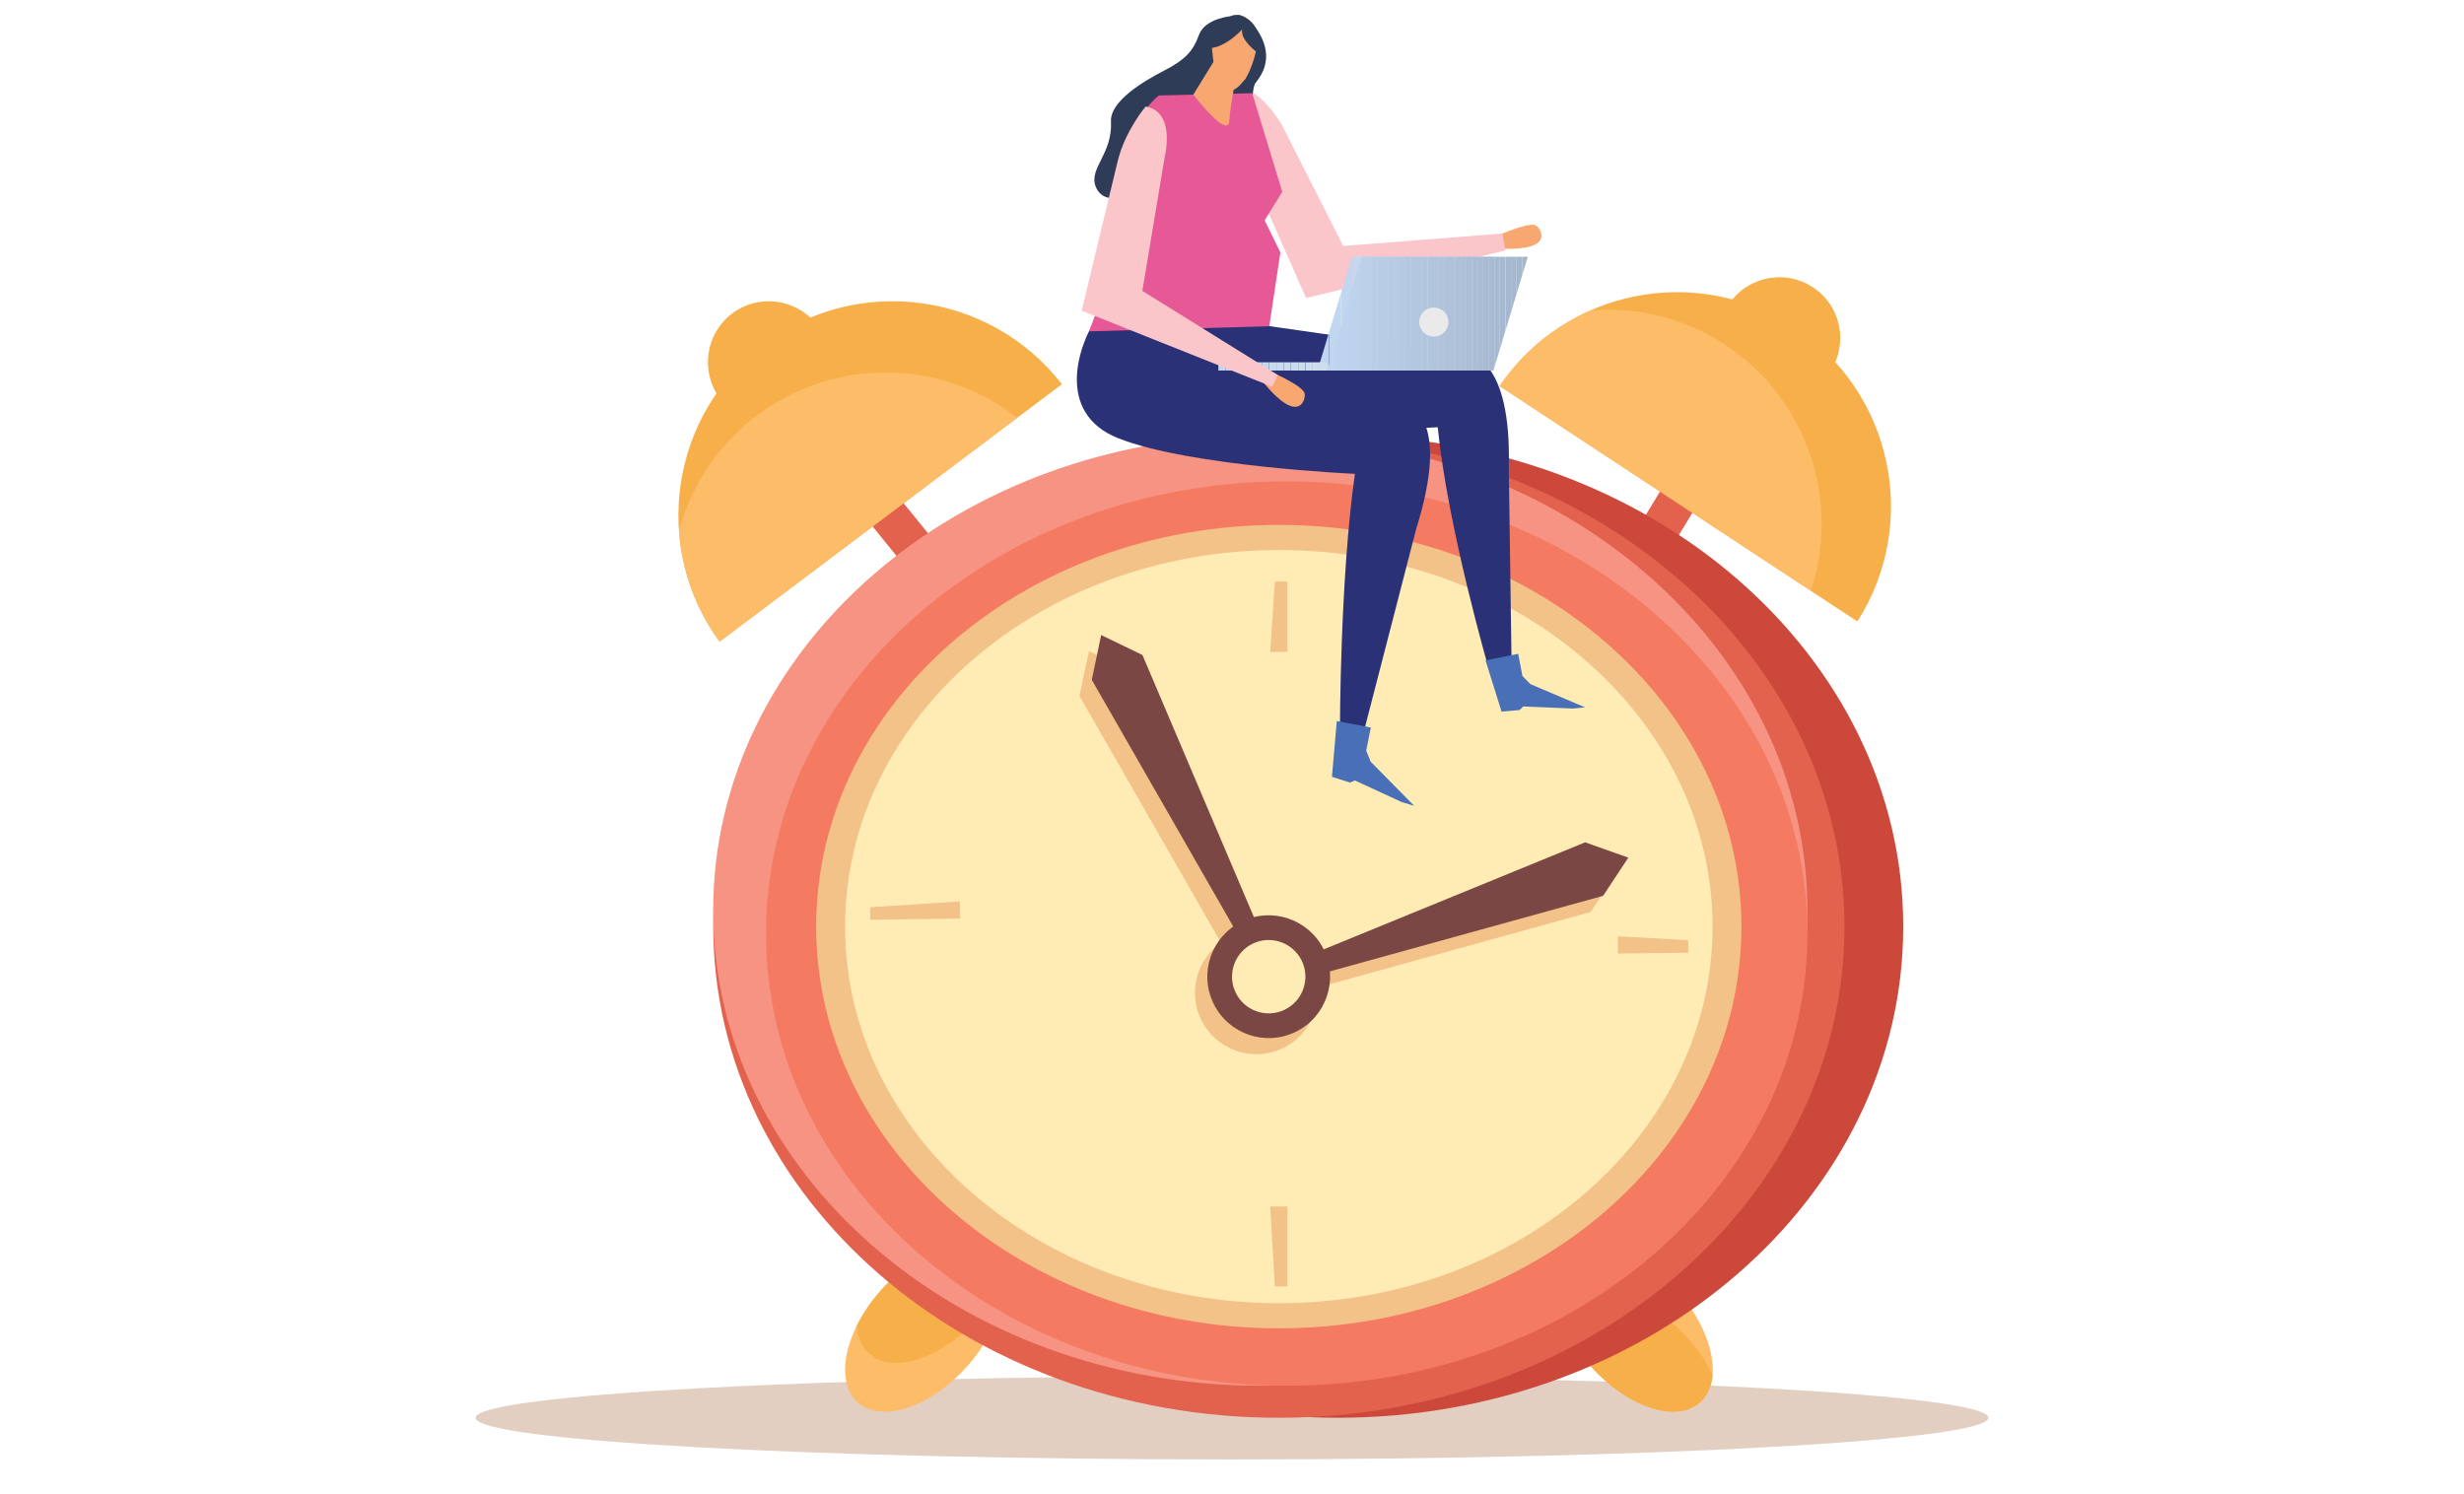 <?xml version="1.0" encoding="utf-8"?>
<!-- Generator: Adobe Illustrator 24.1.3, SVG Export Plug-In . SVG Version: 6.00 Build 0)  -->
<svg version="1.1" id="Layer_1" xmlns="http://www.w3.org/2000/svg" xmlns:xlink="http://www.w3.org/1999/xlink" x="0px" y="0px"
	 viewBox="0 0 249 151" style="enable-background:new 0 0 249 151;" xml:space="preserve">
<style type="text/css">
	.st0{fill:#E3CFC1;}
	.st1{fill:#E2624E;}
	.st2{fill:#F6AF49;}
	.st3{fill:#FDBC68;}
	.st4{fill:#CC483B;}
	.st5{fill:#F69382;}
	.st6{fill:#F47B61;}
	.st7{fill:#F3C288;}
	.st8{fill:#FFECB4;}
	.st9{fill:#F3BD4A;}
	.st10{fill:#7B4745;}
	.st11{fill:#F8A770;}
	.st12{fill:#FAC6CA;}
	.st13{fill:#2F3C57;}
	.st14{fill:#2B3176;}
	.st15{fill:#E65996;}
	.st16{fill:#496FB6;}
	.st17{clip-path:url(#SVGID_2_);fill:#CEDEED;}
	.st18{clip-path:url(#SVGID_2_);fill:#CDDDED;}
	.st19{clip-path:url(#SVGID_2_);fill:#CCDCED;}
	.st20{clip-path:url(#SVGID_2_);fill:#CBDBEF;}
	.st21{clip-path:url(#SVGID_2_);fill:#CADBED;}
	.st22{clip-path:url(#SVGID_2_);fill:#C9DBEE;}
	.st23{clip-path:url(#SVGID_2_);fill:#C8DAEE;}
	.st24{clip-path:url(#SVGID_2_);fill:#C6DAEE;}
	.st25{clip-path:url(#SVGID_2_);fill:#C4D9EF;}
	.st26{clip-path:url(#SVGID_2_);fill:#C3D8EF;}
	.st27{clip-path:url(#SVGID_2_);fill:#C2D8F0;}
	.st28{clip-path:url(#SVGID_2_);fill:#C2D7EF;}
	.st29{clip-path:url(#SVGID_2_);fill:#C1D7EF;}
	.st30{clip-path:url(#SVGID_2_);fill:#C0D5EF;}
	.st31{clip-path:url(#SVGID_4_);fill:#A2B6CC;}
	.st32{clip-path:url(#SVGID_4_);fill:#A3B7CD;}
	.st33{clip-path:url(#SVGID_4_);fill:#A5B8CE;}
	.st34{clip-path:url(#SVGID_4_);fill:#A5B8CF;}
	.st35{clip-path:url(#SVGID_4_);fill:#A6B9D0;}
	.st36{clip-path:url(#SVGID_4_);fill:#A7BAD1;}
	.st37{clip-path:url(#SVGID_4_);fill:#A7BAD2;}
	.st38{clip-path:url(#SVGID_4_);fill:#A9BBD3;}
	.st39{clip-path:url(#SVGID_4_);fill:#AABCD4;}
	.st40{clip-path:url(#SVGID_4_);fill:#AABDD5;}
	.st41{clip-path:url(#SVGID_4_);fill:#ABBED5;}
	.st42{clip-path:url(#SVGID_4_);fill:#ACBFD6;}
	.st43{clip-path:url(#SVGID_4_);fill:#ACC0D8;}
	.st44{clip-path:url(#SVGID_4_);fill:#AEC2D9;}
	.st45{clip-path:url(#SVGID_4_);fill:#AFC2DA;}
	.st46{clip-path:url(#SVGID_4_);fill:#AFC3DA;}
	.st47{clip-path:url(#SVGID_4_);fill:#B0C4DB;}
	.st48{clip-path:url(#SVGID_4_);fill:#B0C5DD;}
	.st49{clip-path:url(#SVGID_4_);fill:#B1C5DE;}
	.st50{clip-path:url(#SVGID_4_);fill:#B2C6DF;}
	.st51{clip-path:url(#SVGID_4_);fill:#B4C7E0;}
	.st52{clip-path:url(#SVGID_4_);fill:#B4C8E1;}
	.st53{clip-path:url(#SVGID_4_);fill:#B5C9E2;}
	.st54{clip-path:url(#SVGID_4_);fill:#B5CAE3;}
	.st55{clip-path:url(#SVGID_4_);fill:#B6CBE4;}
	.st56{clip-path:url(#SVGID_4_);fill:#B7CCE5;}
	.st57{clip-path:url(#SVGID_4_);fill:#B9CCE6;}
	.st58{clip-path:url(#SVGID_4_);fill:#B9CEE6;}
	.st59{clip-path:url(#SVGID_4_);fill:#BACFE8;}
	.st60{clip-path:url(#SVGID_4_);fill:#BBD0E9;}
	.st61{clip-path:url(#SVGID_4_);fill:#BCD1EB;}
	.st62{clip-path:url(#SVGID_4_);fill:#BDD2ED;}
	.st63{clip-path:url(#SVGID_4_);fill:#BED3ED;}
	.st64{clip-path:url(#SVGID_4_);fill:#BED4EE;}
	.st65{clip-path:url(#SVGID_4_);fill:#BFD4EE;}
	.st66{clip-path:url(#SVGID_4_);fill:#C0D5EF;}
	.st67{clip-path:url(#SVGID_6_);fill:#CEDEED;}
	.st68{clip-path:url(#SVGID_6_);fill:#CDDDED;}
	.st69{clip-path:url(#SVGID_6_);fill:#CCDCED;}
	.st70{clip-path:url(#SVGID_6_);fill:#CBDBEF;}
	.st71{clip-path:url(#SVGID_6_);fill:#CADBED;}
	.st72{clip-path:url(#SVGID_6_);fill:#C9DBEE;}
	.st73{clip-path:url(#SVGID_6_);fill:#C8DAEE;}
	.st74{clip-path:url(#SVGID_6_);fill:#C6DAEE;}
	.st75{clip-path:url(#SVGID_6_);fill:#C4D9EF;}
	.st76{clip-path:url(#SVGID_6_);fill:#C3D8EF;}
	.st77{clip-path:url(#SVGID_6_);fill:#C2D8F0;}
	.st78{clip-path:url(#SVGID_6_);fill:#C2D7EF;}
	.st79{clip-path:url(#SVGID_6_);fill:#C1D7EF;}
	.st80{clip-path:url(#SVGID_6_);fill:#C0D5EF;}
	.st81{fill:#EAEAEA;}
	.st82{clip-path:url(#SVGID_8_);fill:#CEDEED;}
	.st83{clip-path:url(#SVGID_8_);fill:#CDDDED;}
	.st84{clip-path:url(#SVGID_8_);fill:#CCDCED;}
	.st85{clip-path:url(#SVGID_8_);fill:#CBDBEF;}
	.st86{clip-path:url(#SVGID_8_);fill:#CADBED;}
	.st87{clip-path:url(#SVGID_8_);fill:#C9DBEE;}
	.st88{clip-path:url(#SVGID_8_);fill:#C8DAEE;}
	.st89{clip-path:url(#SVGID_8_);fill:#C6DAEE;}
	.st90{clip-path:url(#SVGID_8_);fill:#C4D9EF;}
	.st91{clip-path:url(#SVGID_8_);fill:#C3D8EF;}
	.st92{clip-path:url(#SVGID_8_);fill:#C2D8F0;}
	.st93{clip-path:url(#SVGID_8_);fill:#C2D7EF;}
	.st94{clip-path:url(#SVGID_8_);fill:#C1D7EF;}
	.st95{clip-path:url(#SVGID_8_);fill:#C0D5EF;}
	.st96{clip-path:url(#SVGID_10_);fill:#A2B6CC;}
	.st97{clip-path:url(#SVGID_10_);fill:#A3B7CD;}
	.st98{clip-path:url(#SVGID_10_);fill:#A5B8CE;}
	.st99{clip-path:url(#SVGID_10_);fill:#A5B8CF;}
	.st100{clip-path:url(#SVGID_10_);fill:#A6B9D0;}
	.st101{clip-path:url(#SVGID_10_);fill:#A7BAD1;}
	.st102{clip-path:url(#SVGID_10_);fill:#A7BAD2;}
	.st103{clip-path:url(#SVGID_10_);fill:#A9BBD3;}
	.st104{clip-path:url(#SVGID_10_);fill:#AABCD4;}
	.st105{clip-path:url(#SVGID_10_);fill:#AABDD5;}
	.st106{clip-path:url(#SVGID_10_);fill:#ABBED5;}
	.st107{clip-path:url(#SVGID_10_);fill:#ACBFD6;}
	.st108{clip-path:url(#SVGID_10_);fill:#ACC0D8;}
	.st109{clip-path:url(#SVGID_10_);fill:#AEC2D9;}
	.st110{clip-path:url(#SVGID_10_);fill:#AFC2DA;}
	.st111{clip-path:url(#SVGID_10_);fill:#AFC3DA;}
	.st112{clip-path:url(#SVGID_10_);fill:#B0C4DB;}
	.st113{clip-path:url(#SVGID_10_);fill:#B0C5DD;}
	.st114{clip-path:url(#SVGID_10_);fill:#B1C5DE;}
	.st115{clip-path:url(#SVGID_10_);fill:#B2C6DF;}
	.st116{clip-path:url(#SVGID_10_);fill:#B4C7E0;}
	.st117{clip-path:url(#SVGID_10_);fill:#B4C8E1;}
	.st118{clip-path:url(#SVGID_10_);fill:#B5C9E2;}
	.st119{clip-path:url(#SVGID_10_);fill:#B5CAE3;}
	.st120{clip-path:url(#SVGID_10_);fill:#B6CBE4;}
	.st121{clip-path:url(#SVGID_10_);fill:#B7CCE5;}
	.st122{clip-path:url(#SVGID_10_);fill:#B9CCE6;}
	.st123{clip-path:url(#SVGID_10_);fill:#B9CEE6;}
	.st124{clip-path:url(#SVGID_10_);fill:#BACFE8;}
	.st125{clip-path:url(#SVGID_10_);fill:#BBD0E9;}
	.st126{clip-path:url(#SVGID_10_);fill:#BCD1EB;}
	.st127{clip-path:url(#SVGID_10_);fill:#BDD2ED;}
	.st128{clip-path:url(#SVGID_10_);fill:#BED3ED;}
	.st129{clip-path:url(#SVGID_10_);fill:#BED4EE;}
	.st130{clip-path:url(#SVGID_10_);fill:#BFD4EE;}
	.st131{clip-path:url(#SVGID_10_);fill:#C0D5EF;}
	.st132{clip-path:url(#SVGID_12_);fill:#CEDEED;}
	.st133{clip-path:url(#SVGID_12_);fill:#CDDDED;}
	.st134{clip-path:url(#SVGID_12_);fill:#CCDCED;}
	.st135{clip-path:url(#SVGID_12_);fill:#CBDBEF;}
	.st136{clip-path:url(#SVGID_12_);fill:#CADBED;}
	.st137{clip-path:url(#SVGID_12_);fill:#C9DBEE;}
	.st138{clip-path:url(#SVGID_12_);fill:#C8DAEE;}
	.st139{clip-path:url(#SVGID_12_);fill:#C6DAEE;}
	.st140{clip-path:url(#SVGID_12_);fill:#C4D9EF;}
	.st141{clip-path:url(#SVGID_12_);fill:#C3D8EF;}
	.st142{clip-path:url(#SVGID_12_);fill:#C2D8F0;}
	.st143{clip-path:url(#SVGID_12_);fill:#C2D7EF;}
	.st144{clip-path:url(#SVGID_12_);fill:#C1D7EF;}
	.st145{clip-path:url(#SVGID_12_);fill:#C0D5EF;}
	.st146{fill:#F9D185;}
	.st147{fill:#F1B273;}
	.st148{opacity:0.5;fill:#C3B09A;}
	.st149{fill:#E39832;}
	.st150{fill:#F4AE98;}
	.st151{fill:#14161C;}
	.st152{fill:#545552;}
	.st153{fill:#696A66;}
	.st154{fill:#E45D85;}
	.st155{fill:#7C92CA;}
	.st156{fill:#191D26;}
	.st157{fill:#1E429B;}
	.st158{fill:#5F4C86;}
	.st159{fill:#92CFBA;}
	.st160{fill:#FCC192;}
	.st161{fill:#A75793;}
	.st162{fill:#BA68A2;}
	.st163{fill:#1D1246;}
	.st164{fill:#F8A788;}
	.st165{fill:#171B23;}
	.st166{fill:#57ABC9;}
	.st167{fill:#432F48;}
	.st168{fill:#2D1F30;}
	.st169{fill:#F8D7E7;}
	.st170{fill:#4298AF;}
	.st171{fill:#7CBFA7;}
	.st172{fill:#FFDB6B;}
	.st173{fill:#FEE18D;}
	.st174{fill:#FFF7E3;}
	.st175{fill:#1E194E;}
	.st176{fill:#6295CE;}
	.st177{fill:#97C4E9;}
	.st178{fill:#BDDBF3;}
	.st179{opacity:0.4;}
	.st180{opacity:0.1;}
	.st181{fill:#010101;}
	.st182{fill:#7ABCAD;}
	.st183{fill:#82246D;}
	.st184{fill:#1E144C;}
	.st185{fill:#38276E;}
	.st186{opacity:0.5;}
	.st187{fill:#85ABDA;}
	.st188{fill:#4E4E4E;}
	.st189{fill:#B2B2B2;}
	.st190{fill:#252549;}
	.st191{fill:#D8B157;}
	.st192{fill:#5B67AF;}
	.st193{fill:#F17189;}
	.st194{fill:#A3A6A8;}
	.st195{fill:#3C3189;}
	.st196{fill:#E6CAAD;}
	.st197{fill:#FFFFFF;}
	.st198{fill:#B6B9BA;}
	.st199{fill:#E9D1B6;}
	.st200{fill:#676767;}
	.st201{opacity:0.24;}
	.st202{fill:#606161;}
	.st203{opacity:0.21;}
	.st204{fill:#4B55A5;}
	.st205{fill:#414FA2;}
	.st206{fill:#818181;}
	.st207{fill:#8F8F8F;}
	.st208{fill:#AA9571;}
	.st209{fill:#F2F2F2;}
</style>
<g>
	<g>
		<path class="st0" d="M200.94,143.29c0,2.32-34.22,4.21-76.44,4.21c-42.22,0-76.44-1.88-76.44-4.21c0-2.32,34.22-4.21,76.44-4.21
			C166.71,139.08,200.94,140.97,200.94,143.29z"/>
	</g>
	<g>
		<g>
			<g>
				
					<rect x="160.01" y="50.81" transform="matrix(0.519 -0.855 0.855 0.519 35.8 169.118)" class="st1" width="16.15" height="3.91"/>
			</g>
			<g>
				<path class="st2" d="M181.35,33.09c-9.9-6.51-23.17-3.84-29.81,5.93l36.16,23.79C194.05,52.85,191.25,39.6,181.35,33.09z"/>
			</g>
			<g>
				<path class="st3" d="M183,59.71c2.31-7.05,0.95-15.09-4.3-21.07c-4.67-5.31-11.37-7.78-17.92-7.28
					c-3.62,1.58-6.85,4.15-9.23,7.65L183,59.71z"/>
			</g>
			<g>
				<path class="st2" d="M183.2,29.03c-2.82-1.85-6.59-1.09-8.48,1.69l10.28,6.76C186.81,34.64,186.02,30.88,183.2,29.03z"/>
			</g>
		</g>
		<g>
			<g>
				<path class="st3" d="M100.07,126.78c2.39,2.14,1.33,7.22-2.37,11.35c-3.7,4.13-8.63,5.74-11.02,3.6
					c-2.39-2.14-1.33-7.22,2.37-11.35C92.75,126.25,97.68,124.64,100.07,126.78z"/>
			</g>
			<g>
				<path class="st2" d="M89.05,130.38c-1.04,1.16-1.86,2.39-2.47,3.62c0.09,1.15,0.5,2.12,1.26,2.8c2.39,2.14,7.32,0.53,11.02-3.6
					c1.04-1.16,1.86-2.39,2.47-3.62c-0.09-1.15-0.5-2.12-1.26-2.8C97.68,124.64,92.75,126.25,89.05,130.38z"/>
			</g>
		</g>
		<g>
			<g>
				<path class="st3" d="M171.81,141.73c2.39-2.14,1.33-7.22-2.37-11.35c-3.7-4.13-8.63-5.74-11.02-3.6
					c-2.39,2.14-1.33,7.22,2.37,11.35C164.49,142.26,169.42,143.87,171.81,141.73z"/>
			</g>
			<g>
				<path class="st2" d="M160.79,138.13c-1.04-1.16-1.86-2.39-2.46-3.62c0.09-1.15,0.5-2.12,1.26-2.8c2.39-2.14,7.32-0.53,11.02,3.6
					c1.04,1.16,1.86,2.4,2.46,3.62c-0.09,1.14-0.5,2.12-1.25,2.8C169.42,143.87,164.49,142.26,160.79,138.13z"/>
			</g>
		</g>
		<g>
			<path class="st4" d="M192.33,93.65c0,27.42-25.59,49.64-57.16,49.64s-57.15-22.22-57.15-49.64c0-27.42,25.59-49.64,57.15-49.64
				S192.33,66.23,192.33,93.65z"/>
		</g>
		<g>
			<g>
				
					<rect x="89.28" y="45.84" transform="matrix(0.776 -0.631 0.631 0.776 -13.569 69.613)" class="st1" width="3.91" height="16.15"/>
			</g>
			<g>
				<path class="st2" d="M77.19,34.79c-9.47,7.12-11.44,20.52-4.47,30.06l34.59-26.02C100.07,29.5,86.66,27.67,77.19,34.79z"/>
			</g>
			<g>
				<path class="st3" d="M102.8,42.22c-5.85-4.55-13.89-5.98-21.28-3.05c-6.58,2.61-11.16,8.08-12.9,14.41
					c0.27,3.94,1.6,7.85,4.09,11.27L102.8,42.22z"/>
			</g>
			<g>
				<path class="st2" d="M73.99,31.68c-2.69,2.03-3.25,5.84-1.27,8.55l9.84-7.4C80.49,30.18,76.68,29.66,73.99,31.68z"/>
			</g>
		</g>
		<g>
			<path class="st1" d="M186.39,93.65c0,27.42-25.59,49.64-57.16,49.64s-57.15-22.22-57.15-49.64c0-27.42,25.59-49.64,57.15-49.64
				S186.39,66.23,186.39,93.65z"/>
		</g>
		<g>
			<path class="st5" d="M182.65,92.03c0,26.52-24.75,48.02-55.29,48.02c-30.53,0-55.29-21.5-55.29-48.02
				c0-26.52,24.75-48.02,55.29-48.02C157.9,44.01,182.65,65.51,182.65,92.03z"/>
		</g>
		<g>
			<path class="st6" d="M182.65,94.35c0,25.24-23.56,45.7-52.62,45.7c-29.06,0-52.62-20.46-52.62-45.7
				c0-25.24,23.56-45.7,52.62-45.7C159.09,48.64,182.65,69.11,182.65,94.35z"/>
		</g>
		<g>
			<path class="st7" d="M175.98,93.65c0,22.43-20.93,40.6-46.75,40.6c-25.82,0-46.75-18.18-46.75-40.6
				c0-22.43,20.93-40.6,46.75-40.6C155.05,53.05,175.98,71.23,175.98,93.65z"/>
		</g>
		<g>
			<path class="st8" d="M173.06,93.65c0,21.02-19.62,38.06-43.83,38.06c-24.2,0-43.83-17.04-43.83-38.06
				c0-21.02,19.62-38.06,43.83-38.06C153.43,55.59,173.06,72.63,173.06,93.65z"/>
		</g>
		<g>
			<g>
				<path class="st7" d="M132.53,97.61c1.51,3.08,0.23,6.79-2.84,8.3c-3.08,1.51-6.79,0.24-8.3-2.84c-1.51-3.08-0.24-6.79,2.84-8.3
					C127.31,93.26,131.03,94.54,132.53,97.61z"/>
			</g>
			<g>
				<path class="st9" d="M130.29,98.71c0.9,1.84,0.14,4.06-1.7,4.96c-1.84,0.9-4.06,0.14-4.96-1.7c-0.9-1.84-0.14-4.06,1.7-4.96
					C127.17,96.11,129.39,96.87,130.29,98.71z"/>
			</g>
			<g>
				<polygon class="st7" points="125.86,95.25 123.92,96.2 109.08,70.34 110.04,65.81 114.2,67.83 				"/>
			</g>
			<g>
				<polygon class="st7" points="132.04,100.12 131.35,98.06 158.94,86.77 163.3,88.31 160.75,92.17 				"/>
			</g>
			<g>
				<path class="st10" d="M133.78,95.98c1.51,3.08,0.23,6.8-2.84,8.3c-3.08,1.51-6.79,0.24-8.3-2.84c-1.51-3.08-0.23-6.8,2.84-8.3
					C128.55,91.63,132.27,92.9,133.78,95.98z"/>
			</g>
			<g>
				<path class="st8" d="M131.54,97.08c0.9,1.84,0.14,4.06-1.7,4.96c-1.84,0.9-4.06,0.14-4.96-1.7c-0.9-1.84-0.14-4.06,1.7-4.96
					C128.41,94.48,130.63,95.24,131.54,97.08z"/>
			</g>
			<g>
				<polygon class="st10" points="127.11,93.62 125.16,94.57 110.33,68.71 111.28,64.18 115.45,66.2 				"/>
			</g>
			<g>
				<polygon class="st10" points="133.28,98.48 132.59,96.43 160.19,85.13 164.55,86.68 162,90.54 				"/>
			</g>
		</g>
		<g>
			<polygon class="st7" points="130.1,65.88 128.36,65.88 128.83,58.77 130.1,58.77 			"/>
		</g>
		<g>
			<polygon class="st7" points="163.5,96.37 163.48,94.63 170.6,95.02 170.61,96.29 			"/>
		</g>
		<g>
			<polygon class="st7" points="97.02,92.84 97,91.1 87.93,91.69 87.95,92.95 			"/>
		</g>
		<g>
			<polygon class="st7" points="130.1,121.94 128.36,121.94 128.83,130.02 130.1,130.02 			"/>
		</g>
	</g>
	<g>
		<g>
			<g>
				<g>
					<g>
						<g>
							<path class="st11" d="M151.45,23.78c0,0,3.12-1.42,3.78-0.98c0.55,0.37,1.87,2.55-3.52,2.34L151.45,23.78z"/>
						</g>
					</g>
				</g>
			</g>
			<g>
				<g>
					<g>
						<g>
							<path class="st12" d="M125.73,15.93l6.25,14.18l20.17-4.8l-0.33-1.71l-16.08,1.26l-6.23-12.3c0,0-3.23-5.34-4.91-2.72
								C123.77,11.15,124.5,12.99,125.73,15.93z"/>
						</g>
					</g>
				</g>
			</g>
		</g>
		<g>
			<g>
				<g>
					<g>
						<path class="st13" d="M124.41,1.63c0,0-2.63,0.22-3.24,1.88c-0.6,1.66-1.39,2.52-3.52,3.62c-2.12,1.1-5.48,3.09-5.38,5.15
							c0.17,3.27-2.23,4.7-1.56,6.54c0.67,1.84,3,1.26,3.79,0.43c0.79-0.84,6.34-4.69,7.27-6.25c0.93-1.56,2.96-0.21,3.98-1.23
							c1.02-1.02,0.69-2.87,1.17-3.45c1.77-2.15,0.96-4.26-0.21-5.77C125.54,1.04,124.41,1.63,124.41,1.63z"/>
					</g>
				</g>
			</g>
		</g>
		<g>
			<g>
				<g>
					<g>
						<path class="st14" d="M111.11,31.59l17.16,1.37l20.09,2.88c0,0,4.41,0.12,4.11,11.42l0.29,20.38l-2.31-0.04
							c0,0-4.15-14.27-5.16-24.42c0,0-17.78,1.09-23.78-1.57C115.52,38.95,109.76,32.34,111.11,31.59z"/>
					</g>
				</g>
			</g>
		</g>
		<g>
			<g>
				<g>
					<g>
						<path class="st14" d="M111.08,31.7l31.33,9.45c0,0,4.23,1.05,0.7,12.32l-5.39,20.87l-2.31-0.7c0,0,0-15.09,1.51-25.75
							c0,0-16.76-0.75-23.94-3.61C106.63,41.74,108.88,34.82,111.08,31.7z"/>
					</g>
				</g>
			</g>
		</g>
		<g>
			<g>
				<g>
					<g>
						<path class="st15" d="M117.11,9.65c0,0-2.07,1.48-3.59,5.67c-1.52,4.19-0.49,10.17-0.49,10.17l-2.97,8l18.21-0.52l1.12-7.46
							l-1.59-3.24l1.78-2.88l-3.04-9.97L117.11,9.65z"/>
					</g>
				</g>
			</g>
		</g>
		<g>
			<g>
				<g>
					<g>
						<polygon class="st16" points="135.09,72.87 138.53,73.53 138.06,75.87 138.51,76.98 142.91,81.44 141.67,81.07 136.92,78.88 
							136.42,79.09 134.6,78.51 						"/>
					</g>
				</g>
			</g>
		</g>
		<g>
			<g>
				<g>
					<g>
						<polygon class="st16" points="150.12,66.74 153.42,66.08 153.85,68.32 154.65,69.14 160.18,71.49 158.94,71.61 153.93,71.4 
							153.56,71.76 151.74,71.92 						"/>
					</g>
				</g>
			</g>
		</g>
		<g>
			<g>
				<g>
					<g>
						<path class="st11" d="M122.66,6.2l-2.07,3.36c0,0,3.53,4.6,3.64,2.64c0.1-1.82,0.87-5.26,0.87-5.26L122.66,6.2z"/>
					</g>
				</g>
			</g>
		</g>
		<g>
			<g>
				<g>
					<g>
						<path class="st11" d="M123.92,2c-0.52,0.66-1.55,1.93-1.43,3.04c0.13,1.11,0.23,3.06,1.23,3.82c1,0.76,1.68-0.42,2.04-0.77
							c0.37-0.35,2.21-4.31,0.7-5.85C125.32,1.09,124.32,1.5,123.92,2z"/>
					</g>
				</g>
			</g>
		</g>
		<g>
			<g>
				<g>
					<g>
						<path class="st13" d="M125.52,2.98c0,0-1.7,1.88-3.33,1.88c0,0,0.81-3.54,3.05-3.34c0,0,2.59,0.61,1.87,3.82
							C127.11,5.35,125.34,4.1,125.52,2.98z"/>
					</g>
				</g>
			</g>
		</g>
		<g>
			<g>
				<g>
					<g>
						<defs>
							<polygon id="SVGID_1_" points="150.92,37.44 133.14,37.44 136.62,25.95 150.92,25.95 							"/>
						</defs>
						<clipPath id="SVGID_2_">
							<use xlink:href="#SVGID_1_"  style="overflow:visible;"/>
						</clipPath>
						<rect x="149.73" y="25.95" class="st17" width="1.18" height="11.49"/>
						<rect x="148.55" y="25.95" class="st18" width="1.18" height="11.49"/>
						<rect x="147.36" y="25.95" class="st18" width="1.18" height="11.49"/>
						<rect x="146.18" y="25.95" class="st19" width="1.19" height="11.49"/>
						<rect x="144.99" y="25.95" class="st20" width="1.18" height="11.49"/>
						<rect x="143.81" y="25.95" class="st21" width="1.18" height="11.49"/>
						<rect x="142.62" y="25.95" class="st22" width="1.18" height="11.49"/>
						<rect x="141.44" y="25.95" class="st23" width="1.18" height="11.49"/>
						<rect x="140.25" y="25.95" class="st24" width="1.18" height="11.49"/>
						<rect x="139.07" y="25.95" class="st25" width="1.18" height="11.49"/>
						<rect x="137.88" y="25.95" class="st26" width="1.18" height="11.49"/>
						<rect x="136.7" y="25.95" class="st27" width="1.19" height="11.49"/>
						<rect x="135.51" y="25.95" class="st28" width="1.18" height="11.49"/>
						<rect x="134.33" y="25.95" class="st29" width="1.18" height="11.49"/>
						<rect x="133.14" y="25.95" class="st30" width="1.18" height="11.49"/>
					</g>
				</g>
				<g>
					<g>
						<defs>
							<polygon id="SVGID_3_" points="150.92,37.44 134.13,37.44 137.59,25.95 154.39,25.95 							"/>
						</defs>
						<clipPath id="SVGID_4_">
							<use xlink:href="#SVGID_3_"  style="overflow:visible;"/>
						</clipPath>
						<rect x="154.39" y="25.95" class="st31" width="0" height="11.49"/>
						<rect x="153.82" y="25.95" class="st31" width="0.56" height="11.49"/>
						<rect x="153.26" y="25.95" class="st32" width="0.56" height="11.49"/>
						<rect x="152.7" y="25.95" class="st33" width="0.56" height="11.49"/>
						<rect x="152.14" y="25.95" class="st34" width="0.56" height="11.49"/>
						<rect x="151.57" y="25.95" class="st35" width="0.56" height="11.49"/>
						<rect x="151.01" y="25.95" class="st36" width="0.56" height="11.49"/>
						<rect x="150.45" y="25.95" class="st37" width="0.56" height="11.49"/>
						<rect x="149.89" y="25.95" class="st38" width="0.56" height="11.49"/>
						<rect x="149.32" y="25.95" class="st39" width="0.56" height="11.49"/>
						<rect x="148.76" y="25.95" class="st40" width="0.56" height="11.49"/>
						<rect x="148.2" y="25.95" class="st41" width="0.56" height="11.49"/>
						<rect x="147.63" y="25.95" class="st42" width="0.56" height="11.49"/>
						<rect x="147.07" y="25.95" class="st43" width="0.56" height="11.49"/>
						<rect x="146.51" y="25.95" class="st44" width="0.56" height="11.49"/>
						<rect x="145.95" y="25.95" class="st45" width="0.56" height="11.49"/>
						<rect x="145.38" y="25.95" class="st46" width="0.56" height="11.49"/>
						<rect x="144.82" y="25.95" class="st47" width="0.56" height="11.49"/>
						<rect x="144.26" y="25.95" class="st48" width="0.56" height="11.49"/>
						<rect x="143.69" y="25.95" class="st49" width="0.56" height="11.49"/>
						<rect x="143.13" y="25.95" class="st50" width="0.56" height="11.49"/>
						<rect x="142.57" y="25.95" class="st51" width="0.56" height="11.49"/>
						<rect x="142.01" y="25.95" class="st52" width="0.56" height="11.49"/>
						<rect x="141.44" y="25.95" class="st53" width="0.56" height="11.49"/>
						<rect x="140.88" y="25.95" class="st54" width="0.56" height="11.49"/>
						<rect x="140.32" y="25.95" class="st55" width="0.56" height="11.49"/>
						<rect x="139.76" y="25.95" class="st56" width="0.56" height="11.49"/>
						<rect x="139.19" y="25.95" class="st57" width="0.56" height="11.49"/>
						<rect x="138.63" y="25.95" class="st58" width="0.56" height="11.49"/>
						<rect x="138.07" y="25.95" class="st59" width="0.56" height="11.49"/>
						<rect x="137.5" y="25.95" class="st60" width="0.56" height="11.49"/>
						<rect x="136.94" y="25.95" class="st61" width="0.56" height="11.49"/>
						<rect x="136.38" y="25.95" class="st62" width="0.56" height="11.49"/>
						<rect x="135.82" y="25.95" class="st63" width="0.56" height="11.49"/>
						<rect x="135.25" y="25.95" class="st64" width="0.56" height="11.49"/>
						<rect x="134.69" y="25.95" class="st65" width="0.56" height="11.49"/>
						<rect x="134.13" y="25.95" class="st66" width="0.56" height="11.49"/>
						<rect x="134.13" y="25.95" class="st66" width="0" height="11.49"/>
					</g>
				</g>
				<g>
					<g>
						<defs>
							<rect id="SVGID_5_" x="123.12" y="36.61" width="11.01" height="0.84"/>
						</defs>
						<clipPath id="SVGID_6_">
							<use xlink:href="#SVGID_5_"  style="overflow:visible;"/>
						</clipPath>
						<rect x="133.39" y="36.61" class="st67" width="0.73" height="0.84"/>
						<rect x="132.66" y="36.61" class="st68" width="0.73" height="0.84"/>
						<rect x="131.93" y="36.61" class="st68" width="0.73" height="0.84"/>
						<rect x="131.19" y="36.61" class="st69" width="0.73" height="0.84"/>
						<rect x="130.46" y="36.61" class="st70" width="0.73" height="0.84"/>
						<rect x="129.72" y="36.61" class="st71" width="0.73" height="0.84"/>
						<rect x="128.99" y="36.61" class="st72" width="0.73" height="0.84"/>
						<rect x="128.26" y="36.61" class="st73" width="0.73" height="0.84"/>
						<rect x="127.52" y="36.61" class="st74" width="0.73" height="0.84"/>
						<rect x="126.79" y="36.61" class="st75" width="0.73" height="0.84"/>
						<rect x="126.06" y="36.61" class="st76" width="0.73" height="0.84"/>
						<rect x="125.32" y="36.61" class="st77" width="0.73" height="0.84"/>
						<rect x="124.59" y="36.61" class="st78" width="0.73" height="0.84"/>
						<rect x="123.85" y="36.61" class="st79" width="0.73" height="0.84"/>
						<rect x="123.12" y="36.61" class="st80" width="0.73" height="0.84"/>
					</g>
				</g>
			</g>
			<g>
				<path class="st81" d="M143.42,32.55c0,0.81,0.66,1.47,1.47,1.47c0.82,0,1.48-0.66,1.48-1.47c0-0.82-0.66-1.47-1.48-1.47
					C144.08,31.08,143.42,31.74,143.42,32.55z"/>
			</g>
		</g>
		<g>
			<g>
				<g>
					<g>
						<g>
							<path class="st11" d="M128.59,37.65c0,0,3.15,1.37,3.26,2.15c0.1,0.66-0.64,3.1-4.1-1.05L128.59,37.65z"/>
						</g>
					</g>
				</g>
			</g>
			<g>
				<g>
					<g>
						<g>
							<path class="st12" d="M112.94,16.32l-3.63,15.08l19.26,7.69l0.57-1.18l-13.7-8.51l2.27-13.6c0,0,1.13-4.52-1.94-5.03
								C115.77,10.77,113.68,13.23,112.94,16.32z"/>
						</g>
					</g>
				</g>
			</g>
		</g>
	</g>
</g>
</svg>
